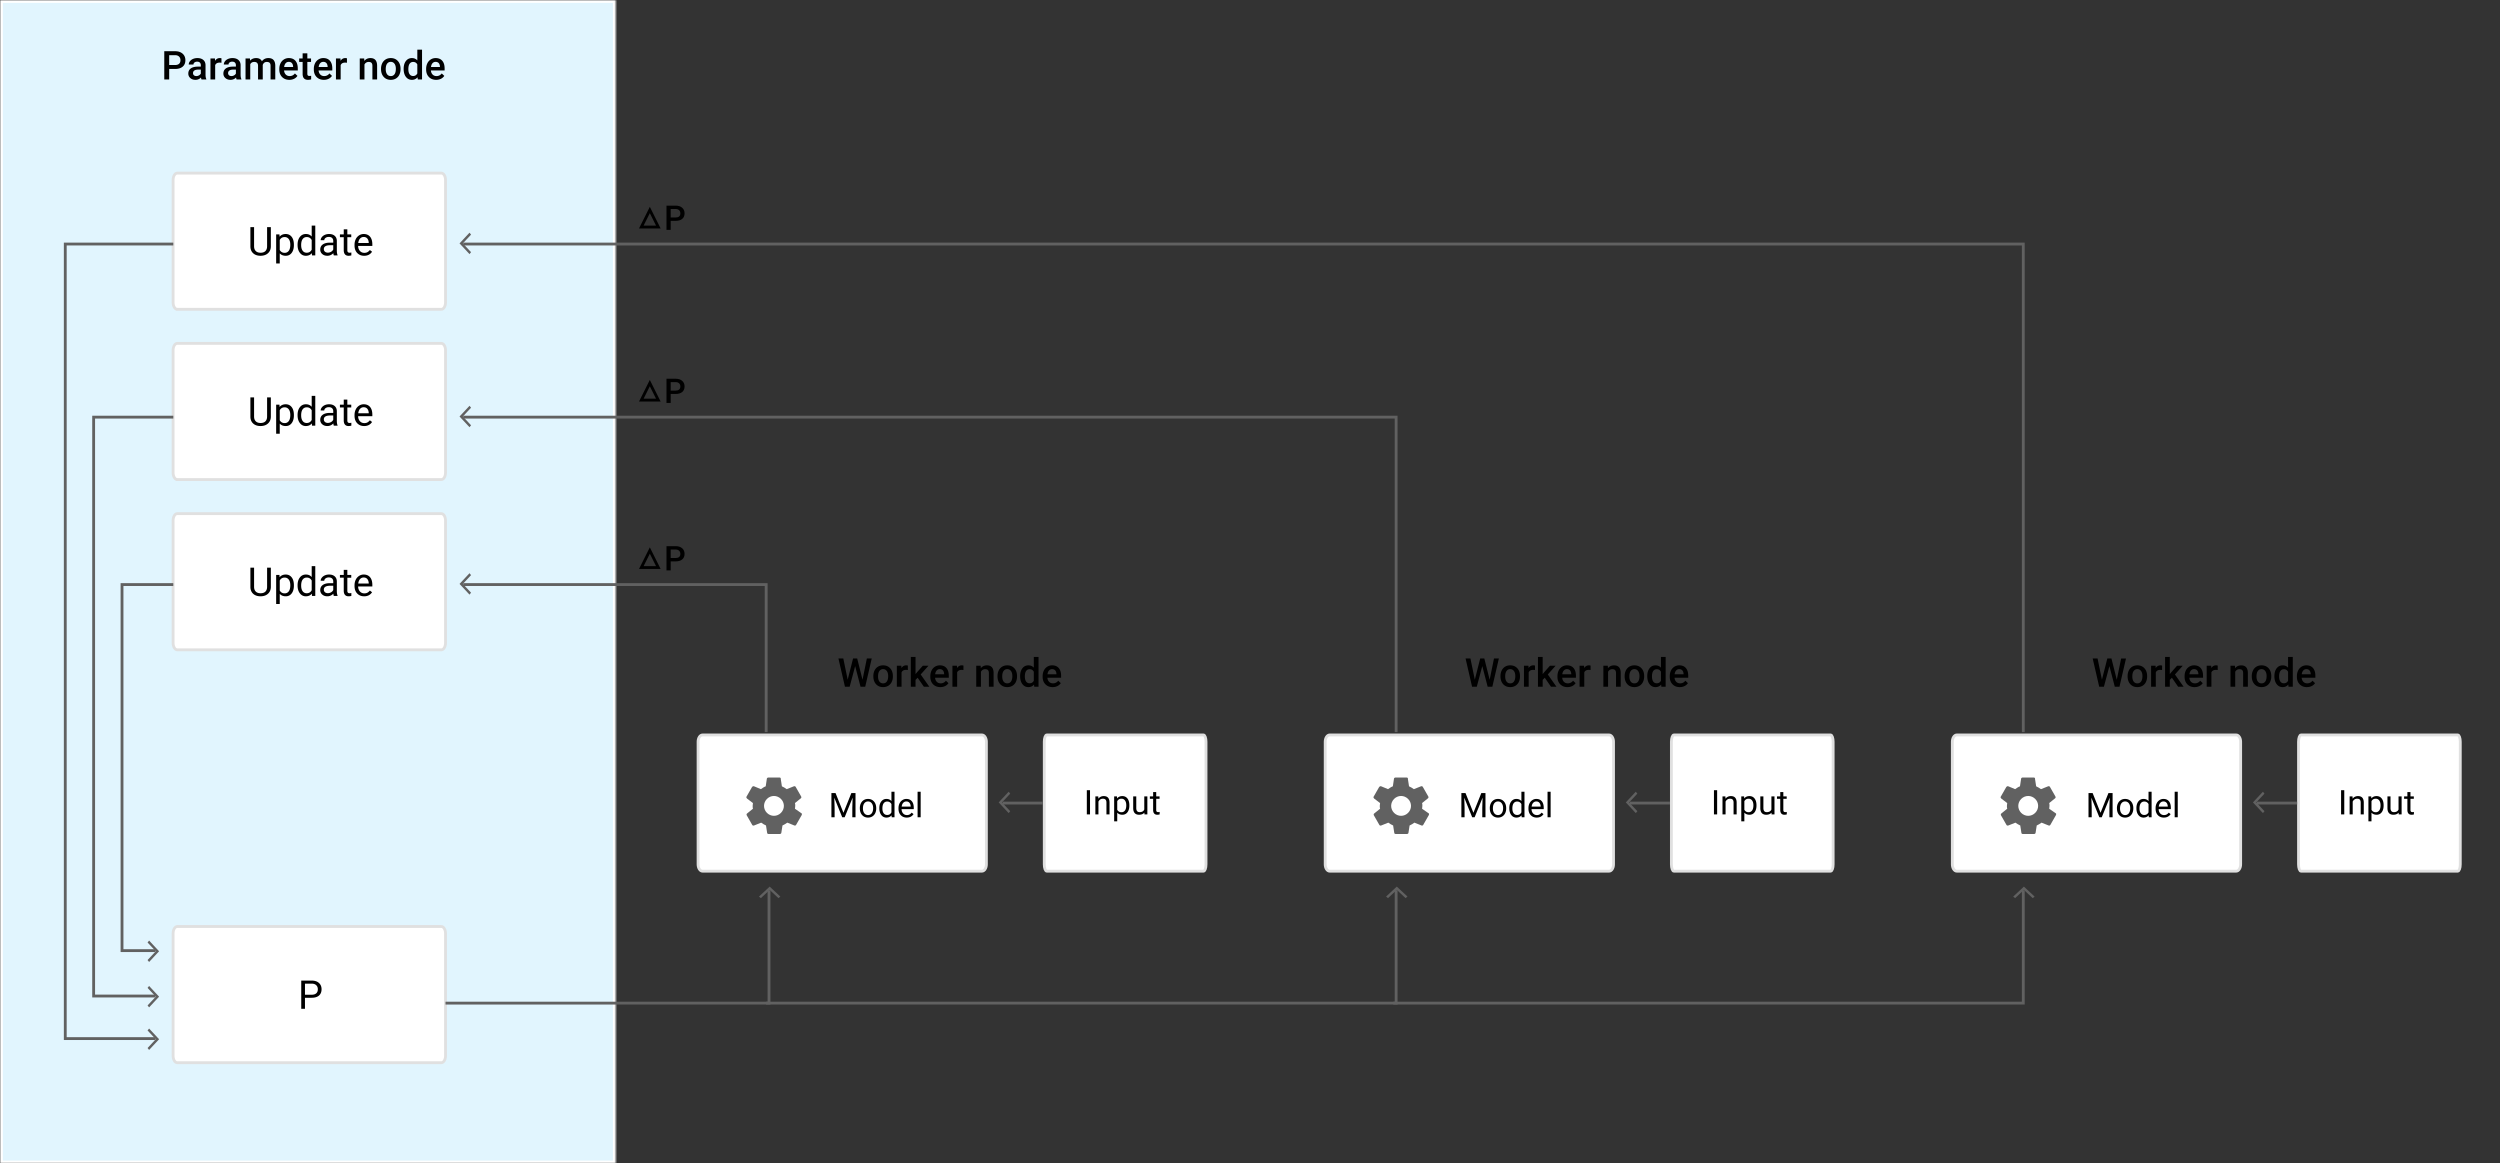 <svg width="881" height="410" viewBox="0 0 881 410" xmlns="http://www.w3.org/2000/svg" xmlns:xlink="http://www.w3.org/1999/xlink"><rect x="0" y="0" width="881" height="410" fill="#333333" stroke="none"/><title>2</title><defs><path id="a" d="M0 0h217v410H0z"/><mask id="e" x="0" y="0" width="217" height="410" fill="#fff"><use xlink:href="#a"/></mask><path id="b" d="M233 215h205.762v121.5H233z"/><mask id="f" x="0" y="0" width="205.762" height="121.5" fill="#fff"><use xlink:href="#b"/></mask><path id="c" d="M454 215h205.762v121.5H454z"/><mask id="g" x="0" y="0" width="205.762" height="121.5" fill="#fff"><use xlink:href="#c"/></mask><path id="d" d="M675 215h205.762v121.5H675z"/><mask id="h" x="0" y="0" width="205.762" height="121.5" fill="#fff"><use xlink:href="#d"/></mask></defs><g fill="none" fill-rule="evenodd"><use stroke="#FFF" mask="url(#e)" stroke-width="2" stroke-linejoin="round" fill="#E1F5FE" xlink:href="#a"/><use stroke="#FFF" mask="url(#f)" stroke-width="2" stroke-linejoin="round" fill="#E2F3EC" xlink:href="#b"/><use stroke="#FFF" mask="url(#g)" stroke-width="2" stroke-linejoin="round" fill="#E2F3EC" xlink:href="#c"/><use stroke="#FFF" mask="url(#h)" stroke-width="2" stroke-linejoin="round" fill="#E2F3EC" xlink:href="#d"/><path d="M346.042 307h-98.479c-.86 0-1.563-1.083-1.563-2.406v-43.188c0-1.323.703-2.406 1.563-2.406h98.479c.86 0 1.563 1.083 1.563 2.406v43.188c0 1.323-.704 2.406-1.563 2.406m221 0h-98.479c-.86 0-1.563-1.083-1.563-2.406v-43.188c0-1.323.703-2.406 1.563-2.406h98.479c.86 0 1.563 1.083 1.563 2.406v43.188c0 1.323-.704 2.406-1.563 2.406m221 0h-98.479c-.86 0-1.563-1.083-1.563-2.406v-43.188c0-1.323.703-2.406 1.563-2.406h98.479c.86 0 1.563 1.083 1.563 2.406v43.188c0 1.323-.704 2.406-1.563 2.406m-363.919 0h-55.246c-.482 0-.877-1.083-.877-2.406v-43.188c0-1.323.395-2.406.877-2.406h55.246c.482 0 .877 1.083.877 2.406v43.188c0 1.323-.395 2.406-.877 2.406m221 0h-55.246c-.482 0-.877-1.083-.877-2.406v-43.188c0-1.323.395-2.406.877-2.406h55.246c.482 0 .877 1.083.877 2.406v43.188c0 1.323-.395 2.406-.877 2.406m221 0h-55.246c-.482 0-.877-1.083-.877-2.406v-43.188c0-1.323.395-2.406.877-2.406h55.246c.482 0 .877 1.083.877 2.406v43.188c0 1.323-.395 2.406-.877 2.406" stroke="#E0E0E0" fill="#FFF"/><path d="M384.121 287h-1.125v-8.531h1.125V287zm2.912-6.34l.035.797c.485-.61 1.118-.914 1.899-.914 1.34 0 2.015.756 2.027 2.268V287h-1.084v-4.195c-.004-.457-.108-.795-.313-1.014-.205-.219-.525-.328-.958-.328-.352 0-.66.094-.926.281a1.91 1.91 0 0 0-.621.738V287h-1.084v-6.34h1.025zm10.951 3.24c0 .965-.22 1.743-.662 2.332-.441.59-1.039.885-1.793.885-.77 0-1.375-.244-1.816-.732v3.053h-1.084v-8.778h.99l.053.703c.441-.547 1.055-.82 1.84-.82.761 0 1.364.287 1.807.861.444.575.665 1.373.665 2.397v.1zm-1.084-.123c0-.715-.152-1.279-.457-1.693-.304-.414-.722-.621-1.254-.621-.656 0-1.148.29-1.476.873v3.03c.324.577.82.866 1.488.866.52 0 .933-.206 1.24-.618.306-.412.46-1.024.46-1.837zm6.375 2.596c-.421.496-1.04.744-1.857.744-.676 0-1.19-.196-1.544-.589-.353-.392-.532-.973-.536-1.743v-4.125h1.084v4.096c0 .96.39 1.441 1.172 1.441.828 0 1.379-.308 1.652-.926v-4.61h1.084V287h-1.03l-.024-.627zm4.172-7.248v1.535h1.184v.838h-1.184v3.932c0 .254.053.444.158.571.106.127.286.19.54.19.125 0 .296-.023.515-.07V287a3.143 3.143 0 0 1-.832.117c-.484 0-.85-.146-1.096-.44-.246-.292-.369-.708-.369-1.247v-3.932h-1.154v-.838h1.154v-1.535h1.084zM605.121 287h-1.125v-8.531h1.125V287zm2.912-6.34l.035.797c.485-.61 1.118-.914 1.899-.914 1.34 0 2.015.756 2.027 2.268V287h-1.084v-4.195c-.004-.457-.108-.795-.313-1.014-.205-.219-.525-.328-.958-.328-.352 0-.66.094-.926.281a1.91 1.91 0 0 0-.621.738V287h-1.084v-6.34h1.025zm10.951 3.24c0 .965-.22 1.743-.662 2.332-.441.59-1.039.885-1.793.885-.77 0-1.375-.244-1.816-.732v3.053h-1.084v-8.778h.99l.053.703c.441-.547 1.055-.82 1.84-.82.761 0 1.364.287 1.807.861.444.575.665 1.373.665 2.397v.1zm-1.084-.123c0-.715-.152-1.279-.457-1.693-.304-.414-.722-.621-1.254-.621-.656 0-1.148.29-1.476.873v3.03c.324.577.82.866 1.488.866.52 0 .933-.206 1.24-.618.306-.412.46-1.024.46-1.837zm6.375 2.596c-.421.496-1.04.744-1.857.744-.676 0-1.19-.196-1.544-.589-.353-.392-.532-.973-.536-1.743v-4.125h1.084v4.096c0 .96.39 1.441 1.172 1.441.828 0 1.379-.308 1.652-.926v-4.61h1.084V287h-1.03l-.024-.627zm4.172-7.248v1.535h1.184v.838h-1.184v3.932c0 .254.053.444.158.571.106.127.286.19.54.19.125 0 .296-.023.515-.07V287a3.143 3.143 0 0 1-.832.117c-.484 0-.85-.146-1.096-.44-.246-.292-.369-.708-.369-1.247v-3.932h-1.154v-.838h1.154v-1.535h1.084zM826.121 287h-1.125v-8.531h1.125V287zm2.912-6.34l.035.797c.485-.61 1.118-.914 1.899-.914 1.34 0 2.015.756 2.027 2.268V287h-1.084v-4.195c-.004-.457-.108-.795-.313-1.014-.205-.219-.525-.328-.958-.328-.352 0-.66.094-.926.281a1.91 1.91 0 0 0-.621.738V287h-1.084v-6.34h1.025zm10.951 3.24c0 .965-.22 1.743-.662 2.332-.441.59-1.039.885-1.793.885-.77 0-1.375-.244-1.816-.732v3.053h-1.084v-8.778h.99l.053.703c.441-.547 1.055-.82 1.84-.82.761 0 1.364.287 1.807.861.444.575.665 1.373.665 2.397v.1zm-1.084-.123c0-.715-.152-1.279-.457-1.693-.304-.414-.722-.621-1.254-.621-.656 0-1.148.29-1.476.873v3.03c.324.577.82.866 1.488.866.52 0 .933-.206 1.24-.618.306-.412.46-1.024.46-1.837zm6.375 2.596c-.421.496-1.04.744-1.857.744-.676 0-1.19-.196-1.544-.589-.353-.392-.532-.973-.536-1.743v-4.125h1.084v4.096c0 .96.39 1.441 1.172 1.441.828 0 1.379-.308 1.652-.926v-4.61h1.084V287h-1.03l-.024-.627zm4.172-7.248v1.535h1.184v.838h-1.184v3.932c0 .254.053.444.158.571.106.127.286.19.54.19.125 0 .296-.023.515-.07V287a3.143 3.143 0 0 1-.832.117c-.484 0-.85-.146-1.096-.44-.246-.292-.369-.708-.369-1.247v-3.932h-1.154v-.838h1.154v-1.535h1.084z" fill="#000"/><path d="M62.477 374.5c-.812 0-1.477-1.083-1.477-2.406v-43.188c0-1.323.665-2.406 1.477-2.406h93.046c.812 0 1.477 1.083 1.477 2.406v43.188c0 1.323-.665 2.406-1.477 2.406H62.477zm0-205.5c-.812 0-1.477-1.083-1.477-2.406v-43.188c0-1.323.665-2.406 1.477-2.406h93.046c.812 0 1.477 1.083 1.477 2.406v43.188c0 1.323-.665 2.406-1.477 2.406H62.477zm0 60c-.812 0-1.477-1.083-1.477-2.406v-43.188c0-1.323.665-2.406 1.477-2.406h93.046c.812 0 1.477 1.083 1.477 2.406v43.188c0 1.323-.665 2.406-1.477 2.406H62.477zm0-120c-.812 0-1.477-1.083-1.477-2.406V63.406c0-1.323.665-2.406 1.477-2.406h93.046c.812 0 1.477 1.083 1.477 2.406v43.188c0 1.323-.665 2.406-1.477 2.406H62.477z" stroke="#E0E0E0" fill="#FFF"/><path d="M59.62 24.302V28h-1.73v-9.953h3.808c1.112 0 1.995.29 2.65.868.653.579.98 1.344.98 2.297 0 .975-.32 1.734-.96 2.276-.64.543-1.537.814-2.69.814H59.62zm0-1.388h2.078c.615 0 1.085-.145 1.408-.434.324-.29.486-.708.486-1.254 0-.538-.164-.968-.492-1.289-.329-.321-.78-.486-1.354-.496H59.62v3.473zM71.016 28c-.073-.141-.137-.371-.192-.69a2.586 2.586 0 0 1-1.941.827c-.743 0-1.35-.212-1.819-.636a2.034 2.034 0 0 1-.704-1.572c0-.789.293-1.394.879-1.815.585-.422 1.423-.633 2.512-.633h1.019v-.485c0-.383-.108-.69-.322-.92-.214-.23-.54-.345-.977-.345-.379 0-.688.095-.93.284a.878.878 0 0 0-.362.721h-1.661c0-.405.134-.785.403-1.138a2.68 2.68 0 0 1 1.097-.83c.463-.2.979-.301 1.548-.301.866 0 1.557.217 2.072.653.515.435.779 1.047.793 1.835v3.336c0 .665.093 1.196.28 1.593V28h-1.695zm-1.826-1.196c.329 0 .637-.08.927-.24.29-.16.507-.373.653-.642v-1.395h-.896c-.615 0-1.078.107-1.388.322-.31.214-.465.517-.465.909 0 .319.106.573.318.762.212.19.496.284.851.284zm8.853-4.683a4.11 4.11 0 0 0-.677-.055c-.76 0-1.274.292-1.538.875V28h-1.661v-7.396h1.586l.04.827c.402-.643.958-.964 1.669-.964.237 0 .433.032.588.096l-.007 1.558zM83.375 28c-.073-.141-.137-.371-.191-.69a2.586 2.586 0 0 1-1.942.827c-.743 0-1.349-.212-1.818-.636a2.034 2.034 0 0 1-.704-1.572c0-.789.293-1.394.878-1.815.586-.422 1.423-.633 2.512-.633h1.019v-.485c0-.383-.107-.69-.321-.92-.215-.23-.54-.345-.978-.345-.378 0-.688.095-.93.284a.878.878 0 0 0-.362.721h-1.661c0-.405.134-.785.403-1.138.27-.353.635-.63 1.097-.83.463-.2.98-.301 1.549-.301.866 0 1.556.217 2.071.653.515.435.78 1.047.793 1.835v3.336c0 .665.093 1.196.28 1.593V28h-1.695zm-1.825-1.196c.328 0 .637-.08.926-.24.29-.16.507-.373.653-.642v-1.395h-.896c-.615 0-1.077.107-1.387.322-.31.214-.465.517-.465.909 0 .319.106.573.318.762.212.19.495.284.85.284zm6.542-6.2l.048.772c.52-.606 1.23-.91 2.132-.91.99 0 1.666.379 2.03 1.136.538-.757 1.295-1.135 2.27-1.135.816 0 1.423.225 1.822.677.399.45.603 1.116.612 1.996V28h-1.661v-4.813c0-.469-.103-.813-.308-1.032-.205-.218-.544-.328-1.018-.328-.379 0-.687.102-.927.304a1.61 1.61 0 0 0-.502.797L92.597 28h-1.661v-4.867c-.023-.87-.468-1.306-1.333-1.306-.666 0-1.138.271-1.415.814V28h-1.662v-7.396h1.566zm13.877 7.533c-1.053 0-1.906-.332-2.56-.995-.654-.663-.981-1.546-.981-2.649v-.205c0-.738.142-1.398.427-1.979a3.252 3.252 0 0 1 1.2-1.357 3.172 3.172 0 0 1 1.722-.485c1.008 0 1.786.321 2.335.964.549.642.824 1.551.824 2.727v.67h-4.833c.05.61.254 1.094.611 1.45.358.355.808.533 1.35.533.762 0 1.381-.308 1.86-.923l.895.854a2.99 2.99 0 0 1-1.186 1.029 3.713 3.713 0 0 1-1.664.366zm-.198-6.337c-.456 0-.824.16-1.104.478-.28.32-.46.764-.537 1.333h3.165v-.123c-.037-.556-.185-.976-.444-1.26-.26-.286-.62-.428-1.08-.428zm6.535-2.994v1.798h1.305v1.23h-1.305v4.129c0 .282.055.486.167.612.112.125.311.188.598.188.192 0 .385-.023.581-.069v1.285a4.091 4.091 0 0 1-1.093.158c-1.276 0-1.914-.704-1.914-2.113v-4.19h-1.217v-1.23h1.217v-1.798h1.66zm5.83 9.33c-1.052 0-1.905-.33-2.56-.994-.653-.663-.98-1.546-.98-2.649v-.205c0-.738.142-1.398.427-1.979a3.252 3.252 0 0 1 1.2-1.357 3.172 3.172 0 0 1 1.722-.485c1.007 0 1.786.321 2.335.964.549.642.824 1.551.824 2.727v.67h-4.833c.05.61.254 1.094.611 1.45.358.355.808.533 1.35.533.761 0 1.381-.308 1.86-.923l.895.854a2.99 2.99 0 0 1-1.186 1.029 3.713 3.713 0 0 1-1.664.366zm-.198-6.336c-.455 0-.823.16-1.104.478-.28.32-.459.764-.536 1.333h3.165v-.123c-.037-.556-.185-.976-.444-1.26-.26-.286-.62-.428-1.08-.428zm8.327.321a4.11 4.11 0 0 0-.677-.055c-.761 0-1.274.292-1.538.875V28h-1.661v-7.396h1.586l.04.827c.402-.643.958-.964 1.669-.964.237 0 .433.032.587.096l-.006 1.558zm6.077-1.517l.048.854c.547-.66 1.264-.991 2.153-.991 1.54 0 2.324.882 2.352 2.645V28h-1.662v-4.792c0-.47-.101-.817-.304-1.042-.203-.226-.534-.339-.994-.339-.67 0-1.17.303-1.498.91V28h-1.66v-7.396h1.565zm5.933 3.63c0-.725.144-1.378.431-1.96a3.145 3.145 0 0 1 1.21-1.339c.52-.312 1.117-.468 1.791-.468.998 0 1.808.321 2.43.964.622.642.958 1.494 1.009 2.556l.006.39c0 .73-.14 1.38-.42 1.955a3.108 3.108 0 0 1-1.203 1.333c-.522.314-1.125.472-1.808.472-1.044 0-1.879-.348-2.506-1.043-.626-.695-.94-1.621-.94-2.779v-.082zm1.662.143c0 .761.157 1.357.471 1.788.315.43.752.646 1.313.646.56 0 .997-.22 1.309-.657.312-.437.468-1.077.468-1.92 0-.748-.16-1.34-.482-1.778-.321-.437-.758-.656-1.309-.656-.542 0-.973.215-1.292.646-.319.43-.478 1.074-.478 1.931zm6.31-.13c0-1.14.263-2.054.792-2.745.529-.69 1.237-1.035 2.126-1.035.784 0 1.417.273 1.9.82V17.5h1.662V28h-1.504l-.082-.766c-.497.602-1.16.903-1.99.903-.866 0-1.566-.349-2.102-1.046-.535-.697-.803-1.645-.803-2.844zm1.66.144c0 .752.145 1.338.434 1.76.29.421.701.632 1.234.632.68 0 1.176-.303 1.49-.909v-3.158c-.305-.593-.797-.889-1.476-.889-.538 0-.953.213-1.244.64-.292.425-.438 1.067-.438 1.924zm9.81 3.746c-1.053 0-1.906-.332-2.56-.995-.654-.663-.981-1.546-.981-2.649v-.205c0-.738.142-1.398.427-1.979a3.252 3.252 0 0 1 1.2-1.357 3.172 3.172 0 0 1 1.722-.485c1.008 0 1.786.321 2.335.964.549.642.824 1.551.824 2.727v.67h-4.833c.05.61.254 1.094.611 1.45.358.355.808.533 1.35.533.762 0 1.381-.308 1.86-.923l.895.854a2.99 2.99 0 0 1-1.186 1.029 3.713 3.713 0 0 1-1.664.366zm-.198-6.337c-.456 0-.824.16-1.104.478-.28.32-.46.764-.537 1.333h3.165v-.123c-.036-.556-.185-.976-.444-1.26-.26-.286-.62-.428-1.08-.428zm150.435 217.74l1.53-7.493h1.717L304.904 242h-1.655l-1.893-7.267L299.42 242h-1.66l-2.298-9.953h1.716l1.545 7.478 1.9-7.478h1.45l1.88 7.492zm3.814-1.307c0-.724.144-1.377.43-1.958a3.145 3.145 0 0 1 1.21-1.34c.52-.312 1.117-.468 1.792-.468.998 0 1.808.321 2.43.964.622.642.958 1.494 1.008 2.556l.007.39c0 .73-.14 1.38-.42 1.955a3.108 3.108 0 0 1-1.204 1.333c-.521.314-1.124.472-1.808.472-1.043 0-1.878-.348-2.505-1.043s-.94-1.621-.94-2.779v-.082zm1.661.144c0 .761.157 1.357.472 1.788.314.43.752.646 1.312.646s.997-.22 1.31-.657c.312-.437.468-1.077.468-1.92 0-.748-.161-1.34-.482-1.778-.322-.437-.758-.656-1.31-.656-.542 0-.972.215-1.291.646-.32.43-.479 1.074-.479 1.931zm10.493-2.256a4.11 4.11 0 0 0-.676-.055c-.761 0-1.274.292-1.539.875V242h-1.66v-7.396h1.585l.041.827c.401-.643.957-.964 1.668-.964.237 0 .433.032.588.095l-.007 1.56zm3.452 2.707l-.738.759V242h-1.66v-10.5h1.66v6.057l.52-.65 2.044-2.303h1.996l-2.748 3.083L327.49 242h-1.921l-2.195-3.172zm8.012 3.309c-1.053 0-1.906-.332-2.56-.995-.654-.663-.98-1.546-.98-2.649v-.205c0-.738.142-1.398.426-1.979a3.252 3.252 0 0 1 1.2-1.357 3.172 3.172 0 0 1 1.723-.485c1.007 0 1.785.321 2.334.964.55.642.824 1.551.824 2.727v.67h-4.833c.05.61.254 1.094.612 1.45.358.355.808.533 1.35.533.761 0 1.38-.308 1.86-.923l.895.854a2.99 2.99 0 0 1-1.186 1.029 3.713 3.713 0 0 1-1.665.366zm-.198-6.337c-.456 0-.824.16-1.104.478-.28.32-.46.764-.537 1.333h3.165v-.123c-.036-.556-.184-.976-.444-1.26-.26-.286-.62-.428-1.08-.428zm8.326.321a4.11 4.11 0 0 0-.677-.055c-.76 0-1.273.292-1.538.875V242h-1.66v-7.396h1.585l.041.827c.401-.643.957-.964 1.668-.964.237 0 .433.032.588.095l-.007 1.56zm6.077-1.517l.048.854c.547-.66 1.265-.991 2.153-.991 1.54 0 2.325.882 2.352 2.645V242h-1.661v-4.792c0-.47-.102-.817-.304-1.042-.203-.226-.535-.339-.995-.339-.67 0-1.169.303-1.497.91V242h-1.661v-7.396h1.565zm5.934 3.63c0-.725.143-1.378.43-1.96a3.145 3.145 0 0 1 1.21-1.339c.52-.312 1.117-.468 1.792-.468.998 0 1.808.321 2.43.964.622.642.958 1.494 1.008 2.556l.007.39c0 .73-.14 1.38-.42 1.955a3.108 3.108 0 0 1-1.204 1.333c-.522.314-1.124.472-1.808.472-1.043 0-1.879-.348-2.505-1.043-.627-.695-.94-1.621-.94-2.779v-.082zm1.661.143c0 .761.157 1.357.472 1.788.314.43.752.646 1.312.646s.997-.22 1.31-.657c.311-.437.468-1.077.468-1.92 0-.748-.161-1.34-.482-1.778-.322-.437-.758-.656-1.31-.656-.542 0-.972.215-1.291.646-.32.43-.479 1.074-.479 1.931zm6.31-.13c0-1.14.264-2.054.793-2.745.528-.69 1.237-1.035 2.126-1.035.783 0 1.417.273 1.9.82V231.5h1.661V242h-1.504l-.082-.766c-.497.602-1.16.903-1.99.903-.865 0-1.566-.349-2.101-1.046-.536-.697-.803-1.645-.803-2.844zm1.66.144c0 .752.145 1.338.435 1.76.29.421.7.632 1.234.632.679 0 1.175-.303 1.49-.909v-3.158c-.305-.593-.798-.889-1.477-.889-.537 0-.952.213-1.244.64-.291.425-.437 1.067-.437 1.924zm9.81 3.746c-1.052 0-1.906-.332-2.56-.995-.654-.663-.98-1.546-.98-2.649v-.205c0-.738.142-1.398.427-1.979a3.252 3.252 0 0 1 1.2-1.357 3.172 3.172 0 0 1 1.722-.485c1.007 0 1.785.321 2.334.964.55.642.824 1.551.824 2.727v.67H369.1c.05.61.254 1.094.612 1.45.358.355.808.533 1.35.533.761 0 1.38-.308 1.86-.923l.895.854a2.99 2.99 0 0 1-1.186 1.029 3.713 3.713 0 0 1-1.665.366zm-.198-6.337c-.456 0-.824.16-1.104.478-.28.32-.46.764-.537 1.333h3.165v-.123c-.036-.556-.184-.976-.444-1.26-.26-.286-.62-.428-1.08-.428zm154.186 3.74l1.53-7.493h1.717L525.904 242h-1.655l-1.893-7.267L520.42 242h-1.66l-2.298-9.953h1.716l1.545 7.478 1.9-7.478h1.45l1.88 7.492zm3.814-1.307c0-.724.144-1.377.43-1.958a3.145 3.145 0 0 1 1.21-1.34c.52-.312 1.117-.468 1.792-.468.998 0 1.808.321 2.43.964.622.642.958 1.494 1.008 2.556l.007.39c0 .73-.14 1.38-.42 1.955a3.108 3.108 0 0 1-1.204 1.333c-.521.314-1.124.472-1.808.472-1.043 0-1.878-.348-2.505-1.043s-.94-1.621-.94-2.779v-.082zm1.661.144c0 .761.157 1.357.472 1.788.314.43.752.646 1.312.646s.997-.22 1.31-.657c.312-.437.468-1.077.468-1.92 0-.748-.161-1.34-.482-1.778-.322-.437-.758-.656-1.31-.656-.542 0-.972.215-1.291.646-.32.43-.479 1.074-.479 1.931zm10.493-2.256a4.11 4.11 0 0 0-.676-.055c-.761 0-1.274.292-1.539.875V242h-1.66v-7.396h1.585l.041.827c.401-.643.957-.964 1.668-.964.237 0 .433.032.588.095l-.007 1.56zm3.452 2.707l-.738.759V242h-1.66v-10.5h1.66v6.057l.52-.65 2.044-2.303h1.996l-2.748 3.083L548.49 242h-1.921l-2.195-3.172zm8.012 3.309c-1.053 0-1.906-.332-2.56-.995-.654-.663-.98-1.546-.98-2.649v-.205c0-.738.142-1.398.426-1.979a3.252 3.252 0 0 1 1.2-1.357 3.172 3.172 0 0 1 1.723-.485c1.007 0 1.785.321 2.334.964.55.642.824 1.551.824 2.727v.67h-4.833c.05.61.254 1.094.612 1.45.358.355.808.533 1.35.533.761 0 1.38-.308 1.86-.923l.895.854a2.99 2.99 0 0 1-1.186 1.029 3.713 3.713 0 0 1-1.665.366zm-.198-6.337c-.456 0-.824.16-1.104.478-.28.32-.46.764-.537 1.333h3.165v-.123c-.036-.556-.184-.976-.444-1.26-.26-.286-.62-.428-1.08-.428zm8.326.321a4.11 4.11 0 0 0-.677-.055c-.76 0-1.273.292-1.538.875V242h-1.66v-7.396h1.585l.041.827c.401-.643.957-.964 1.668-.964.237 0 .433.032.588.095l-.007 1.56zm6.077-1.517l.048.854c.547-.66 1.265-.991 2.153-.991 1.54 0 2.325.882 2.352 2.645V242h-1.661v-4.792c0-.47-.102-.817-.304-1.042-.203-.226-.535-.339-.995-.339-.67 0-1.169.303-1.497.91V242h-1.661v-7.396h1.565zm5.934 3.63c0-.725.143-1.378.43-1.96a3.145 3.145 0 0 1 1.21-1.339c.52-.312 1.117-.468 1.792-.468.998 0 1.808.321 2.43.964.622.642.958 1.494 1.008 2.556l.007.39c0 .73-.14 1.38-.42 1.955a3.108 3.108 0 0 1-1.204 1.333c-.522.314-1.124.472-1.808.472-1.043 0-1.879-.348-2.505-1.043-.627-.695-.94-1.621-.94-2.779v-.082zm1.661.143c0 .761.157 1.357.472 1.788.314.43.752.646 1.312.646s.997-.22 1.31-.657c.311-.437.468-1.077.468-1.92 0-.748-.161-1.34-.482-1.778-.322-.437-.758-.656-1.31-.656-.542 0-.972.215-1.291.646-.32.43-.479 1.074-.479 1.931zm6.31-.13c0-1.14.264-2.054.793-2.745.528-.69 1.237-1.035 2.126-1.035.783 0 1.417.273 1.9.82V231.5h1.661V242h-1.504l-.082-.766c-.497.602-1.16.903-1.99.903-.865 0-1.566-.349-2.101-1.046-.536-.697-.803-1.645-.803-2.844zm1.66.144c0 .752.145 1.338.435 1.76.29.421.7.632 1.234.632.679 0 1.175-.303 1.49-.909v-3.158c-.305-.593-.798-.889-1.477-.889-.537 0-.952.213-1.244.64-.291.425-.437 1.067-.437 1.924zm9.81 3.746c-1.052 0-1.906-.332-2.56-.995-.654-.663-.98-1.546-.98-2.649v-.205c0-.738.142-1.398.427-1.979a3.252 3.252 0 0 1 1.2-1.357 3.172 3.172 0 0 1 1.722-.485c1.007 0 1.785.321 2.334.964.55.642.824 1.551.824 2.727v.67H590.1c.05.61.254 1.094.612 1.45.358.355.808.533 1.35.533.761 0 1.38-.308 1.86-.923l.895.854a2.99 2.99 0 0 1-1.186 1.029 3.713 3.713 0 0 1-1.665.366zm-.198-6.337c-.456 0-.824.16-1.104.478-.28.32-.46.764-.537 1.333h3.165v-.123c-.036-.556-.184-.976-.444-1.26-.26-.286-.62-.428-1.08-.428zm154.186 3.74l1.53-7.493h1.717L746.904 242h-1.655l-1.893-7.267L741.42 242h-1.66l-2.298-9.953h1.716l1.545 7.478 1.9-7.478h1.45l1.88 7.492zm3.814-1.307c0-.724.144-1.377.43-1.958a3.145 3.145 0 0 1 1.21-1.34c.52-.312 1.117-.468 1.792-.468.998 0 1.808.321 2.43.964.622.642.958 1.494 1.008 2.556l.007.39c0 .73-.14 1.38-.42 1.955a3.108 3.108 0 0 1-1.204 1.333c-.521.314-1.124.472-1.808.472-1.043 0-1.878-.348-2.505-1.043s-.94-1.621-.94-2.779v-.082zm1.661.144c0 .761.157 1.357.472 1.788.314.43.752.646 1.312.646s.997-.22 1.31-.657c.312-.437.468-1.077.468-1.92 0-.748-.161-1.34-.482-1.778-.322-.437-.758-.656-1.31-.656-.542 0-.972.215-1.291.646-.32.43-.479 1.074-.479 1.931zm10.493-2.256a4.11 4.11 0 0 0-.676-.055c-.761 0-1.274.292-1.539.875V242h-1.66v-7.396h1.585l.041.827c.401-.643.957-.964 1.668-.964.237 0 .433.032.588.095l-.007 1.56zm3.452 2.707l-.738.759V242h-1.66v-10.5h1.66v6.057l.52-.65 2.044-2.303h1.996l-2.748 3.083L769.49 242h-1.921l-2.195-3.172zm8.012 3.309c-1.053 0-1.906-.332-2.56-.995-.654-.663-.98-1.546-.98-2.649v-.205c0-.738.142-1.398.426-1.979a3.252 3.252 0 0 1 1.2-1.357 3.172 3.172 0 0 1 1.723-.485c1.007 0 1.785.321 2.334.964.55.642.824 1.551.824 2.727v.67h-4.833c.05.61.254 1.094.612 1.45.358.355.808.533 1.35.533.761 0 1.38-.308 1.86-.923l.895.854a2.99 2.99 0 0 1-1.186 1.029 3.713 3.713 0 0 1-1.665.366zm-.198-6.337c-.456 0-.824.16-1.104.478-.28.32-.46.764-.537 1.333h3.165v-.123c-.036-.556-.184-.976-.444-1.26-.26-.286-.62-.428-1.08-.428zm8.326.321a4.11 4.11 0 0 0-.677-.055c-.76 0-1.273.292-1.538.875V242h-1.66v-7.396h1.585l.041.827c.401-.643.957-.964 1.668-.964.237 0 .433.032.588.095l-.007 1.56zm6.077-1.517l.048.854c.547-.66 1.265-.991 2.153-.991 1.54 0 2.325.882 2.352 2.645V242h-1.661v-4.792c0-.47-.102-.817-.304-1.042-.203-.226-.535-.339-.995-.339-.67 0-1.169.303-1.497.91V242h-1.661v-7.396h1.565zm5.934 3.63c0-.725.143-1.378.43-1.96a3.145 3.145 0 0 1 1.21-1.339c.52-.312 1.117-.468 1.792-.468.998 0 1.808.321 2.43.964.622.642.958 1.494 1.008 2.556l.007.39c0 .73-.14 1.38-.42 1.955a3.108 3.108 0 0 1-1.204 1.333c-.522.314-1.124.472-1.808.472-1.043 0-1.879-.348-2.505-1.043-.627-.695-.94-1.621-.94-2.779v-.082zm1.661.143c0 .761.157 1.357.472 1.788.314.43.752.646 1.312.646s.997-.22 1.31-.657c.311-.437.468-1.077.468-1.92 0-.748-.161-1.34-.482-1.778-.322-.437-.758-.656-1.31-.656-.542 0-.972.215-1.291.646-.32.43-.479 1.074-.479 1.931zm6.31-.13c0-1.14.264-2.054.793-2.745.528-.69 1.237-1.035 2.126-1.035.783 0 1.417.273 1.9.82V231.5h1.661V242h-1.504l-.082-.766c-.497.602-1.16.903-1.99.903-.865 0-1.566-.349-2.101-1.046-.536-.697-.803-1.645-.803-2.844zm1.66.144c0 .752.145 1.338.435 1.76.29.421.7.632 1.234.632.679 0 1.175-.303 1.49-.909v-3.158c-.305-.593-.798-.889-1.477-.889-.537 0-.952.213-1.244.64-.291.425-.437 1.067-.437 1.924zm9.81 3.746c-1.052 0-1.906-.332-2.56-.995-.654-.663-.98-1.546-.98-2.649v-.205c0-.738.142-1.398.427-1.979a3.252 3.252 0 0 1 1.2-1.357 3.172 3.172 0 0 1 1.722-.485c1.007 0 1.785.321 2.334.964.55.642.824 1.551.824 2.727v.67H811.1c.05.61.254 1.094.612 1.45.358.355.808.533 1.35.533.761 0 1.38-.308 1.86-.923l.895.854a2.99 2.99 0 0 1-1.186 1.029 3.713 3.713 0 0 1-1.665.366zm-.198-6.337c-.456 0-.824.16-1.104.478-.28.32-.46.764-.537 1.333h3.165v-.123c-.036-.556-.184-.976-.444-1.26-.26-.286-.62-.428-1.08-.428zm-705.3 115.804v3.896h-1.313v-9.953h3.671c1.09 0 1.943.278 2.56.834.618.556.927 1.292.927 2.208 0 .966-.302 1.71-.906 2.232-.604.522-1.469.783-2.594.783h-2.345zm0-1.074h2.358c.702 0 1.24-.165 1.613-.495.374-.33.561-.808.561-1.432 0-.593-.187-1.067-.56-1.422-.374-.356-.887-.54-1.539-.554h-2.433v3.903zM95.445 140.047v6.767c-.004.94-.3 1.707-.885 2.304-.586.597-1.38.932-2.382 1.005l-.349.014c-1.09 0-1.957-.294-2.604-.882-.648-.588-.976-1.397-.985-2.427v-6.781h1.3v6.74c0 .72.197 1.28.594 1.678.396.4.961.598 1.695.598.743 0 1.311-.198 1.706-.594.394-.397.591-.955.591-1.675v-6.747h1.32zm8.121 6.337c0 1.125-.257 2.032-.772 2.72-.515.689-1.212 1.033-2.092 1.033-.898 0-1.604-.285-2.119-.855v3.562h-1.265v-10.24h1.156l.061.82c.515-.638 1.23-.957 2.147-.957.888 0 1.591.335 2.109 1.005.517.67.775 1.602.775 2.796v.116zm-1.264-.144c0-.834-.178-1.492-.533-1.975-.356-.483-.844-.725-1.463-.725-.766 0-1.34.34-1.723 1.019v3.534c.378.674.957 1.011 1.736 1.011.606 0 1.088-.24 1.446-.72.358-.481.537-1.196.537-2.144zm2.563 0c0-1.135.27-2.047.807-2.738.538-.69 1.242-1.035 2.112-1.035.866 0 1.552.296 2.058.888V139.5h1.264V150h-1.162l-.061-.793c-.506.62-1.21.93-2.112.93-.857 0-1.556-.351-2.096-1.053s-.81-1.618-.81-2.748v-.096zm1.265.144c0 .838.173 1.495.52 1.969.346.474.824.71 1.435.71.802 0 1.388-.36 1.757-1.08v-3.397c-.378-.697-.96-1.046-1.743-1.046-.62 0-1.103.24-1.45.718-.346.478-.52 1.187-.52 2.126zM117.635 150c-.073-.146-.132-.406-.178-.78-.588.611-1.29.917-2.105.917-.73 0-1.328-.206-1.795-.619a2.002 2.002 0 0 1-.7-1.569c0-.77.292-1.368.878-1.794.585-.426 1.41-.64 2.471-.64h1.23v-.58c0-.442-.132-.795-.396-1.057-.264-.262-.654-.393-1.169-.393-.451 0-.83.114-1.135.342-.305.228-.458.504-.458.827h-1.271c0-.369.13-.725.393-1.07a2.683 2.683 0 0 1 1.066-.816c.45-.2.943-.301 1.48-.301.853 0 1.52.213 2.003.639.483.426.734 1.013.752 1.76v3.405c0 .679.087 1.219.26 1.62V150h-1.326zm-2.099-.964a2.22 2.22 0 0 0 1.128-.307 1.86 1.86 0 0 0 .773-.8v-1.518h-.992c-1.55 0-2.324.454-2.324 1.36 0 .397.132.707.397.93.264.223.603.335 1.018.335zm6.863-8.224v1.792h1.381v.977h-1.38v4.587c0 .296.06.518.184.666.123.149.333.223.629.223.146 0 .346-.028.601-.082V150a3.666 3.666 0 0 1-.97.137c-.565 0-.991-.171-1.279-.513-.287-.342-.43-.827-.43-1.456v-4.587h-1.347v-.977h1.347v-1.792h1.264zm5.927 9.325c-1.002 0-1.818-.33-2.447-.988-.629-.659-.943-1.54-.943-2.642v-.233c0-.733.14-1.388.42-1.965a3.28 3.28 0 0 1 1.176-1.353 2.956 2.956 0 0 1 1.637-.49c.962 0 1.709.318 2.242.951.533.633.8 1.54.8 2.72v.527h-5.01c.017.73.23 1.318.638 1.767.408.449.927.673 1.556.673.446 0 .824-.09 1.134-.273.31-.182.581-.424.814-.725l.772.602c-.62.952-1.55 1.429-2.789 1.429zm-.157-6.631c-.51 0-.939.186-1.285.557-.347.371-.56.892-.643 1.562h3.705v-.096c-.036-.642-.21-1.14-.52-1.493-.31-.354-.728-.53-1.257-.53zm-32.724 56.541v6.767c-.004.94-.3 1.707-.885 2.304-.586.597-1.38.932-2.382 1.005l-.349.014c-1.09 0-1.957-.294-2.604-.882-.648-.588-.976-1.397-.985-2.427v-6.781h1.3v6.74c0 .72.197 1.28.594 1.678.396.4.961.598 1.695.598.743 0 1.311-.198 1.706-.594.394-.397.591-.955.591-1.675v-6.747h1.32zm8.121 6.337c0 1.125-.257 2.032-.772 2.72-.515.689-1.212 1.033-2.092 1.033-.898 0-1.604-.285-2.119-.855v3.562h-1.265v-10.24h1.156l.061.82c.515-.638 1.23-.957 2.147-.957.888 0 1.591.335 2.109 1.005.517.67.775 1.602.775 2.796v.116zm-1.264-.144c0-.834-.178-1.492-.533-1.975-.356-.483-.844-.725-1.463-.725-.766 0-1.34.34-1.723 1.019v3.534c.378.674.957 1.011 1.736 1.011.606 0 1.088-.24 1.446-.72.358-.481.537-1.196.537-2.144zm2.563 0c0-1.135.27-2.047.807-2.738.538-.69 1.242-1.035 2.112-1.035.866 0 1.552.296 2.058.888V199.5h1.264V210h-1.162l-.061-.793c-.506.62-1.21.93-2.112.93-.857 0-1.556-.351-2.096-1.053s-.81-1.618-.81-2.748v-.096zm1.265.144c0 .838.173 1.495.52 1.969.346.474.824.71 1.435.71.802 0 1.388-.36 1.757-1.08v-3.397c-.378-.697-.96-1.046-1.743-1.046-.62 0-1.103.24-1.45.718-.346.478-.52 1.187-.52 2.126zM117.635 210c-.073-.146-.132-.406-.178-.78-.588.611-1.29.917-2.105.917-.73 0-1.328-.206-1.795-.619a2.002 2.002 0 0 1-.7-1.569c0-.77.292-1.368.878-1.794.585-.426 1.41-.64 2.471-.64h1.23v-.58c0-.442-.132-.795-.396-1.057-.264-.262-.654-.393-1.169-.393-.451 0-.83.114-1.135.342-.305.228-.458.504-.458.827h-1.271c0-.369.13-.725.393-1.07a2.683 2.683 0 0 1 1.066-.816c.45-.2.943-.301 1.48-.301.853 0 1.52.213 2.003.639.483.426.734 1.013.752 1.76v3.405c0 .679.087 1.219.26 1.62V210h-1.326zm-2.099-.964a2.22 2.22 0 0 0 1.128-.307 1.86 1.86 0 0 0 .773-.8v-1.518h-.992c-1.55 0-2.324.454-2.324 1.36 0 .397.132.707.397.93.264.223.603.335 1.018.335zm6.863-8.224v1.792h1.381v.977h-1.38v4.587c0 .296.06.518.184.666.123.149.333.223.629.223.146 0 .346-.028.601-.082V210a3.666 3.666 0 0 1-.97.137c-.565 0-.991-.171-1.279-.513-.287-.342-.43-.827-.43-1.456v-4.587h-1.347v-.977h1.347v-1.792h1.264zm5.927 9.325c-1.002 0-1.818-.33-2.447-.988-.629-.659-.943-1.54-.943-2.642v-.233c0-.733.14-1.388.42-1.965a3.28 3.28 0 0 1 1.176-1.353 2.956 2.956 0 0 1 1.637-.49c.962 0 1.709.318 2.242.951.533.633.8 1.54.8 2.72v.527h-5.01c.017.73.23 1.318.638 1.767.408.449.927.673 1.556.673.446 0 .824-.09 1.134-.273.31-.182.581-.424.814-.725l.772.602c-.62.952-1.55 1.429-2.789 1.429zm-.157-6.631c-.51 0-.939.186-1.285.557-.347.371-.56.892-.643 1.562h3.705v-.096c-.036-.642-.21-1.14-.52-1.493-.31-.354-.728-.53-1.257-.53zM95.445 80.047v6.767c-.004.94-.3 1.707-.885 2.304-.586.597-1.38.932-2.382 1.005l-.349.014c-1.09 0-1.957-.294-2.604-.882-.648-.588-.976-1.397-.985-2.427v-6.781h1.3v6.74c0 .72.197 1.28.594 1.678.396.4.961.598 1.695.598.743 0 1.311-.198 1.706-.594.394-.397.591-.955.591-1.675v-6.747h1.32zm8.121 6.337c0 1.125-.257 2.032-.772 2.72-.515.689-1.212 1.033-2.092 1.033-.898 0-1.604-.285-2.119-.855v3.562h-1.265v-10.24h1.156l.061.82c.515-.638 1.23-.957 2.147-.957.888 0 1.591.335 2.109 1.005.517.67.775 1.602.775 2.796v.116zm-1.264-.144c0-.834-.178-1.492-.533-1.975-.356-.483-.844-.725-1.463-.725-.766 0-1.34.34-1.723 1.019v3.534c.378.674.957 1.011 1.736 1.011.606 0 1.088-.24 1.446-.72.358-.481.537-1.196.537-2.144zm2.563 0c0-1.135.27-2.047.807-2.738.538-.69 1.242-1.035 2.112-1.035.866 0 1.552.296 2.058.888V79.5h1.264V90h-1.162l-.061-.793c-.506.62-1.21.93-2.112.93-.857 0-1.556-.351-2.096-1.053s-.81-1.618-.81-2.748v-.096zm1.265.144c0 .838.173 1.495.52 1.969.346.473.824.71 1.435.71.802 0 1.388-.36 1.757-1.08v-3.397c-.378-.697-.96-1.046-1.743-1.046-.62 0-1.103.24-1.45.718-.346.478-.52 1.187-.52 2.126zM117.635 90c-.073-.146-.132-.406-.178-.78-.588.611-1.29.917-2.105.917-.73 0-1.328-.206-1.795-.619a2.002 2.002 0 0 1-.7-1.569c0-.77.292-1.368.878-1.794.585-.426 1.41-.64 2.471-.64h1.23v-.58c0-.442-.132-.795-.396-1.057-.264-.262-.654-.393-1.169-.393-.451 0-.83.114-1.135.342-.305.228-.458.504-.458.827h-1.271c0-.369.13-.725.393-1.07a2.683 2.683 0 0 1 1.066-.816c.45-.2.943-.301 1.48-.301.853 0 1.52.213 2.003.639.483.426.734 1.013.752 1.76v3.405c0 .679.087 1.219.26 1.62V90h-1.326zm-2.099-.964a2.22 2.22 0 0 0 1.128-.307 1.86 1.86 0 0 0 .773-.8V86.41h-.992c-1.55 0-2.324.454-2.324 1.36 0 .397.132.707.397.93.264.223.603.335 1.018.335zm6.863-8.224v1.792h1.381v.977h-1.38v4.587c0 .296.06.518.184.666.123.149.333.223.629.223.146 0 .346-.028.601-.082V90a3.666 3.666 0 0 1-.97.137c-.565 0-.991-.171-1.279-.513-.287-.342-.43-.827-.43-1.456v-4.587h-1.347v-.977h1.347v-1.791h1.264zm5.927 9.325c-1.002 0-1.818-.33-2.447-.988-.629-.659-.943-1.54-.943-2.642v-.233c0-.733.14-1.388.42-1.965a3.28 3.28 0 0 1 1.176-1.353 2.956 2.956 0 0 1 1.637-.49c.962 0 1.709.318 2.242.951.533.633.8 1.54.8 2.72v.527h-5.01c.017.73.23 1.318.638 1.767.408.449.927.673 1.556.673.446 0 .824-.09 1.134-.273.31-.182.581-.424.814-.725l.772.602c-.62.952-1.55 1.429-2.789 1.429zm-.157-6.631c-.51 0-.939.186-1.285.557-.347.371-.56.892-.643 1.562h3.705v-.096c-.036-.642-.21-1.14-.52-1.493-.31-.354-.728-.53-1.257-.53z" fill="#000"/><path stroke="#616161" d="M271 313.733V353.5H157"/><path fill="#616161" d="M267.457 315.954l.676.546 3.095-2.89 3.096 2.89.676-.546-3.772-3.518z"/><path stroke="#616161" d="M54.767 351H33V147h28.071"/><path fill="#616161" d="M52.546 347.457l-.546.676 2.89 3.095-2.89 3.096.546.676 3.518-3.772z"/><path stroke="#616161" d="M54.767 366H23V86h38.071"/><path fill="#616161" d="M52.546 362.457l-.546.676 2.89 3.095-2.89 3.096.546.676 3.518-3.772z"/><path stroke="#616161" d="M54.767 335H43V206h18.071"/><path fill="#616161" d="M52.546 331.457l-.546.676 2.89 3.095-2.89 3.096.546.676 3.518-3.772z"/><path stroke="#616161" d="M492 313.733V353.5H270"/><path fill="#616161" d="M488.457 315.954l.676.546 3.095-2.89 3.096 2.89.676-.546-3.772-3.518z"/><path stroke="#616161" d="M713 313.733V353.5H491"/><path fill="#616161" d="M709.457 315.954l.676.546 3.095-2.89 3.096 2.89.676-.546-3.772-3.518z"/><path d="M353.328 283H367.5" stroke="#616161"/><path fill="#616161" d="M355.454 279l.546.676-2.89 3.095 2.89 3.096-.546.676-3.518-3.772z"/><path d="M574.328 283H588.5" stroke="#616161"/><path fill="#616161" d="M576.454 279l.546.676-2.89 3.095 2.89 3.096-.546.676-3.518-3.772z"/><path d="M795.328 283H809.5" stroke="#616161"/><path fill="#616161" d="M797.454 279l.546.676-2.89 3.095 2.89 3.096-.546.676-3.518-3.772z"/><path d="M294.443 279.469l2.79 6.96 2.788-6.96h1.46V288h-1.126v-3.322l.106-3.586-2.8 6.908h-.862l-2.795-6.89.111 3.568V288h-1.125v-8.531h1.453zm8.567 5.302c0-.62.122-1.18.366-1.675a2.732 2.732 0 0 1 1.02-1.149c.435-.27.932-.404 1.49-.404.864 0 1.562.299 2.095.896.534.598.8 1.393.8 2.385v.076c0 .618-.118 1.171-.354 1.662a2.69 2.69 0 0 1-1.014 1.145c-.44.273-.944.41-1.515.41-.859 0-1.555-.299-2.088-.896-.534-.598-.8-1.389-.8-2.373v-.077zm1.09.13c0 .703.163 1.267.489 1.693.326.426.763.638 1.31.638.55 0 .988-.215 1.312-.647.324-.432.486-1.036.486-1.814 0-.695-.165-1.258-.495-1.69a1.574 1.574 0 0 0-1.315-.647c-.535 0-.967.212-1.295.638-.328.426-.492 1.035-.492 1.828zm5.777-.124c0-.972.23-1.755.691-2.346.461-.592 1.065-.888 1.81-.888.743 0 1.331.254 1.765.762V279h1.084v9h-.997l-.052-.68c-.434.532-1.037.797-1.81.797-.735 0-1.334-.3-1.797-.902-.463-.602-.694-1.387-.694-2.356v-.082zm1.084.123c0 .72.148 1.282.445 1.688.297.406.707.61 1.23.61.688 0 1.19-.31 1.507-.927v-2.912c-.325-.597-.823-.896-1.495-.896-.53 0-.945.205-1.242.615-.297.41-.445 1.018-.445 1.822zm8.578 3.217c-.86 0-1.559-.282-2.098-.846-.539-.565-.808-1.32-.808-2.265v-.2c0-.628.12-1.19.36-1.684s.576-.88 1.008-1.16c.432-.28.9-.419 1.403-.419.825 0 1.465.271 1.922.814.457.543.686 1.32.686 2.332v.452h-4.295c.015.625.198 1.13.548 1.514.35.385.794.577 1.333.577.382 0 .707-.078.972-.234.266-.156.498-.363.698-.621l.662.516c-.532.816-1.328 1.224-2.39 1.224zm-.135-5.683c-.437 0-.804.159-1.101.477-.297.318-.48.765-.551 1.339h3.176v-.082c-.032-.55-.18-.978-.446-1.28-.265-.303-.625-.454-1.078-.454zm5.04 5.566h-1.085v-9h1.084v9zm191.999-8.531l2.79 6.96 2.788-6.96h1.46V288h-1.126v-3.322l.106-3.586-2.8 6.908h-.862l-2.795-6.89.111 3.568V288h-1.125v-8.531h1.453zm8.567 5.302c0-.62.122-1.18.366-1.675a2.732 2.732 0 0 1 1.02-1.149c.435-.27.932-.404 1.49-.404.864 0 1.562.299 2.095.896.534.598.8 1.393.8 2.385v.076c0 .618-.118 1.171-.354 1.662a2.69 2.69 0 0 1-1.014 1.145c-.44.273-.944.41-1.515.41-.859 0-1.555-.299-2.088-.896-.534-.598-.8-1.389-.8-2.373v-.077zm1.09.13c0 .703.163 1.267.489 1.693.326.426.763.638 1.31.638.55 0 .988-.215 1.312-.647.324-.432.486-1.036.486-1.814 0-.695-.165-1.258-.495-1.69a1.574 1.574 0 0 0-1.315-.647c-.535 0-.967.212-1.295.638-.328.426-.492 1.035-.492 1.828zm5.777-.124c0-.972.23-1.755.691-2.346.461-.592 1.065-.888 1.81-.888.743 0 1.331.254 1.765.762V279h1.084v9h-.997l-.052-.68c-.434.532-1.037.797-1.81.797-.735 0-1.334-.3-1.797-.902-.463-.602-.694-1.387-.694-2.356v-.082zm1.084.123c0 .72.148 1.282.445 1.688.297.406.707.61 1.23.61.688 0 1.19-.31 1.507-.927v-2.912c-.325-.597-.823-.896-1.495-.896-.53 0-.945.205-1.242.615-.297.41-.445 1.018-.445 1.822zm8.578 3.217c-.86 0-1.559-.282-2.098-.846-.539-.565-.808-1.32-.808-2.265v-.2c0-.628.12-1.19.36-1.684s.576-.88 1.008-1.16c.432-.28.9-.419 1.403-.419.825 0 1.465.271 1.922.814.457.543.686 1.32.686 2.332v.452h-4.295c.015.625.198 1.13.548 1.514.35.385.794.577 1.333.577.382 0 .707-.078.972-.234.266-.156.498-.363.698-.621l.662.516c-.532.816-1.328 1.224-2.39 1.224zm-.135-5.683c-.437 0-.804.159-1.101.477-.297.318-.48.765-.551 1.339h3.176v-.082c-.032-.55-.18-.978-.446-1.28-.265-.303-.625-.454-1.078-.454zm5.04 5.566h-1.085v-9h1.084v9zm190.999-8.531l2.79 6.96 2.788-6.96h1.46V288h-1.126v-3.322l.106-3.586-2.8 6.908h-.862l-2.795-6.89.111 3.568V288h-1.125v-8.531h1.453zm8.567 5.302c0-.62.122-1.18.366-1.675a2.732 2.732 0 0 1 1.02-1.149c.435-.27.932-.404 1.49-.404.864 0 1.562.299 2.095.896.534.598.8 1.393.8 2.385v.076c0 .618-.118 1.171-.354 1.662a2.69 2.69 0 0 1-1.014 1.145c-.44.273-.944.41-1.515.41-.859 0-1.555-.299-2.088-.896-.534-.598-.8-1.389-.8-2.373v-.077zm1.09.13c0 .703.163 1.267.489 1.693.326.426.763.638 1.31.638.55 0 .988-.215 1.312-.647.324-.432.486-1.036.486-1.814 0-.695-.165-1.258-.495-1.69a1.574 1.574 0 0 0-1.315-.647c-.535 0-.967.212-1.295.638-.328.426-.492 1.035-.492 1.828zm5.777-.124c0-.972.23-1.755.691-2.346.461-.592 1.065-.888 1.81-.888.743 0 1.331.254 1.765.762V279h1.084v9h-.997l-.052-.68c-.434.532-1.037.797-1.81.797-.735 0-1.334-.3-1.797-.902-.463-.602-.694-1.387-.694-2.356v-.082zm1.084.123c0 .72.148 1.282.445 1.688.297.406.707.61 1.23.61.688 0 1.19-.31 1.507-.927v-2.912c-.325-.597-.823-.896-1.495-.896-.53 0-.945.205-1.242.615-.297.41-.445 1.018-.445 1.822zm8.578 3.217c-.86 0-1.559-.282-2.098-.846-.539-.565-.808-1.32-.808-2.265v-.2c0-.628.12-1.19.36-1.684s.576-.88 1.008-1.16c.432-.28.9-.419 1.403-.419.825 0 1.465.271 1.922.814.457.543.686 1.32.686 2.332v.452h-4.295c.015.625.198 1.13.548 1.514.35.385.794.577 1.333.577.382 0 .707-.078.972-.234.266-.156.498-.363.698-.621l.662.516c-.532.816-1.328 1.224-2.39 1.224zm-.135-5.683c-.437 0-.804.159-1.101.477-.297.318-.48.765-.551 1.339h3.176v-.082c-.032-.55-.18-.978-.446-1.28-.265-.303-.625-.454-1.078-.454zm5.04 5.566h-1.085v-9h1.084v9z" fill="#000"/><path d="M280.14 285c0-.3.1-.6.1-1s0-.7-.1-1l2.1-1.7c.2-.2.2-.4.1-.6l-2-3.5c-.1-.1-.3-.2-.6-.1l-2.5 1c-.5-.4-1.1-.7-1.7-1l-.4-2.6c.1-.3-.2-.5-.4-.5h-4c-.2 0-.5.2-.5.4l-.4 2.7c-.6.2-1.1.6-1.7 1l-2.4-1c-.3-.1-.5 0-.7.2l-2 3.5c-.1.1 0 .4.2.6l2.1 1.6c0 .3-.1.6-.1 1s0 .7.1 1l-2.1 1.7c-.2.2-.2.4-.1.6l2 3.5c.1.1.3.2.6.1l2.5-1c.5.4 1.1.7 1.7 1l.4 2.6c0 .2.2.4.5.4h4c.2 0 .5-.2.5-.4l.4-2.6c.6-.3 1.2-.6 1.7-1l2.5 1c.2.1.5 0 .6-.2l2-3.5c.1-.2.1-.5-.1-.6l-2.3-1.6zm-7.4 2.5c-1.9 0-3.5-1.6-3.5-3.5s1.6-3.5 3.5-3.5 3.5 1.6 3.5 3.5-1.6 3.5-3.5 3.5zm228.4-2.5c0-.3.1-.6.1-1s0-.7-.1-1l2.1-1.7c.2-.2.2-.4.1-.6l-2-3.5c-.1-.1-.3-.2-.6-.1l-2.5 1c-.5-.4-1.1-.7-1.7-1l-.4-2.6c.1-.3-.2-.5-.4-.5h-4c-.2 0-.5.2-.5.4l-.4 2.7c-.6.2-1.1.6-1.7 1l-2.4-1c-.3-.1-.5 0-.7.2l-2 3.5c-.1.1 0 .4.2.6l2.1 1.6c0 .3-.1.6-.1 1s0 .7.1 1l-2.1 1.7c-.2.2-.2.4-.1.6l2 3.5c.1.1.3.2.6.1l2.5-1c.5.4 1.1.7 1.7 1l.4 2.6c0 .2.2.4.5.4h4c.2 0 .5-.2.5-.4l.4-2.6c.6-.3 1.2-.6 1.7-1l2.5 1c.2.1.5 0 .6-.2l2-3.5c.1-.2.1-.5-.1-.6l-2.3-1.6zm-7.4 2.5c-1.9 0-3.5-1.6-3.5-3.5s1.6-3.5 3.5-3.5 3.5 1.6 3.5 3.5-1.6 3.5-3.5 3.5zm228.4-2.5c0-.3.1-.6.1-1s0-.7-.1-1l2.1-1.7c.2-.2.2-.4.1-.6l-2-3.5c-.1-.1-.3-.2-.6-.1l-2.5 1c-.5-.4-1.1-.7-1.7-1l-.4-2.6c.1-.3-.2-.5-.4-.5h-4c-.2 0-.5.2-.5.4l-.4 2.7c-.6.2-1.1.6-1.7 1l-2.4-1c-.3-.1-.5 0-.7.2l-2 3.5c-.1.1 0 .4.2.6l2.1 1.6c0 .3-.1.6-.1 1s0 .7.1 1l-2.1 1.7c-.2.2-.2.4-.1.6l2 3.5c.1.1.3.2.6.1l2.5-1c.5.4 1.1.7 1.7 1l.4 2.6c0 .2.2.4.5.4h4c.2 0 .5-.2.5-.4l.4-2.6c.6-.3 1.2-.6 1.7-1l2.5 1c.2.1.5 0 .6-.2l2-3.5c.1-.2.1-.5-.1-.6l-2.3-1.6zm-7.4 2.5c-1.9 0-3.5-1.6-3.5-3.5s1.6-3.5 3.5-3.5 3.5 1.6 3.5 3.5-1.6 3.5-3.5 3.5z" fill="#616161"/><path d="M236.35 197.83V201h-1.483v-8.531h3.264c.953 0 1.71.248 2.27.744s.841 1.152.841 1.969c0 .836-.274 1.486-.823 1.95-.549.466-1.317.698-2.306.698h-1.763zm0-1.19h1.78c.528 0 .93-.123 1.208-.371.277-.248.416-.607.416-1.076 0-.46-.14-.829-.422-1.104-.281-.276-.668-.417-1.16-.425h-1.822v2.977z" fill="#000"/><path stroke="#616161" d="M163.233 206H270v52"/><path fill="#616161" d="M165.454 209.543l.546-.676-2.89-3.095 2.89-3.096-.546-.676-3.518 3.772z"/><path stroke="#000" d="M229 194l3 6h-6z"/><path d="M236.35 138.83V142h-1.483v-8.531h3.264c.953 0 1.71.248 2.27.744s.841 1.152.841 1.969c0 .836-.274 1.486-.823 1.95-.549.466-1.317.698-2.306.698h-1.763zm0-1.19h1.78c.528 0 .93-.123 1.208-.371.277-.248.416-.607.416-1.076 0-.46-.14-.829-.422-1.104-.281-.276-.668-.417-1.16-.425h-1.822v2.977z" fill="#000"/><path stroke="#000" d="M229 135l3 6h-6z"/><path d="M236.35 77.83V81h-1.483v-8.531h3.264c.953 0 1.71.248 2.27.744s.841 1.152.841 1.969c0 .836-.274 1.486-.823 1.95-.549.466-1.317.698-2.306.698h-1.763zm0-1.19h1.78c.528 0 .93-.123 1.208-.371.277-.248.416-.607.416-1.076 0-.46-.14-.829-.422-1.104-.281-.276-.668-.417-1.16-.425h-1.822v2.977z" fill="#000"/><path stroke="#000" d="M229 74l3 6h-6z"/><g><path stroke="#616161" d="M163.233 86H713v172"/><path fill="#616161" d="M165.454 89.543l.546-.676-2.89-3.095 2.89-3.096-.546-.676-3.518 3.772z"/></g><g><path stroke="#616161" d="M163.233 147H492v111"/><path fill="#616161" d="M165.454 150.543l.546-.676-2.89-3.095 2.89-3.096-.546-.676-3.518 3.772z"/></g></g></svg>